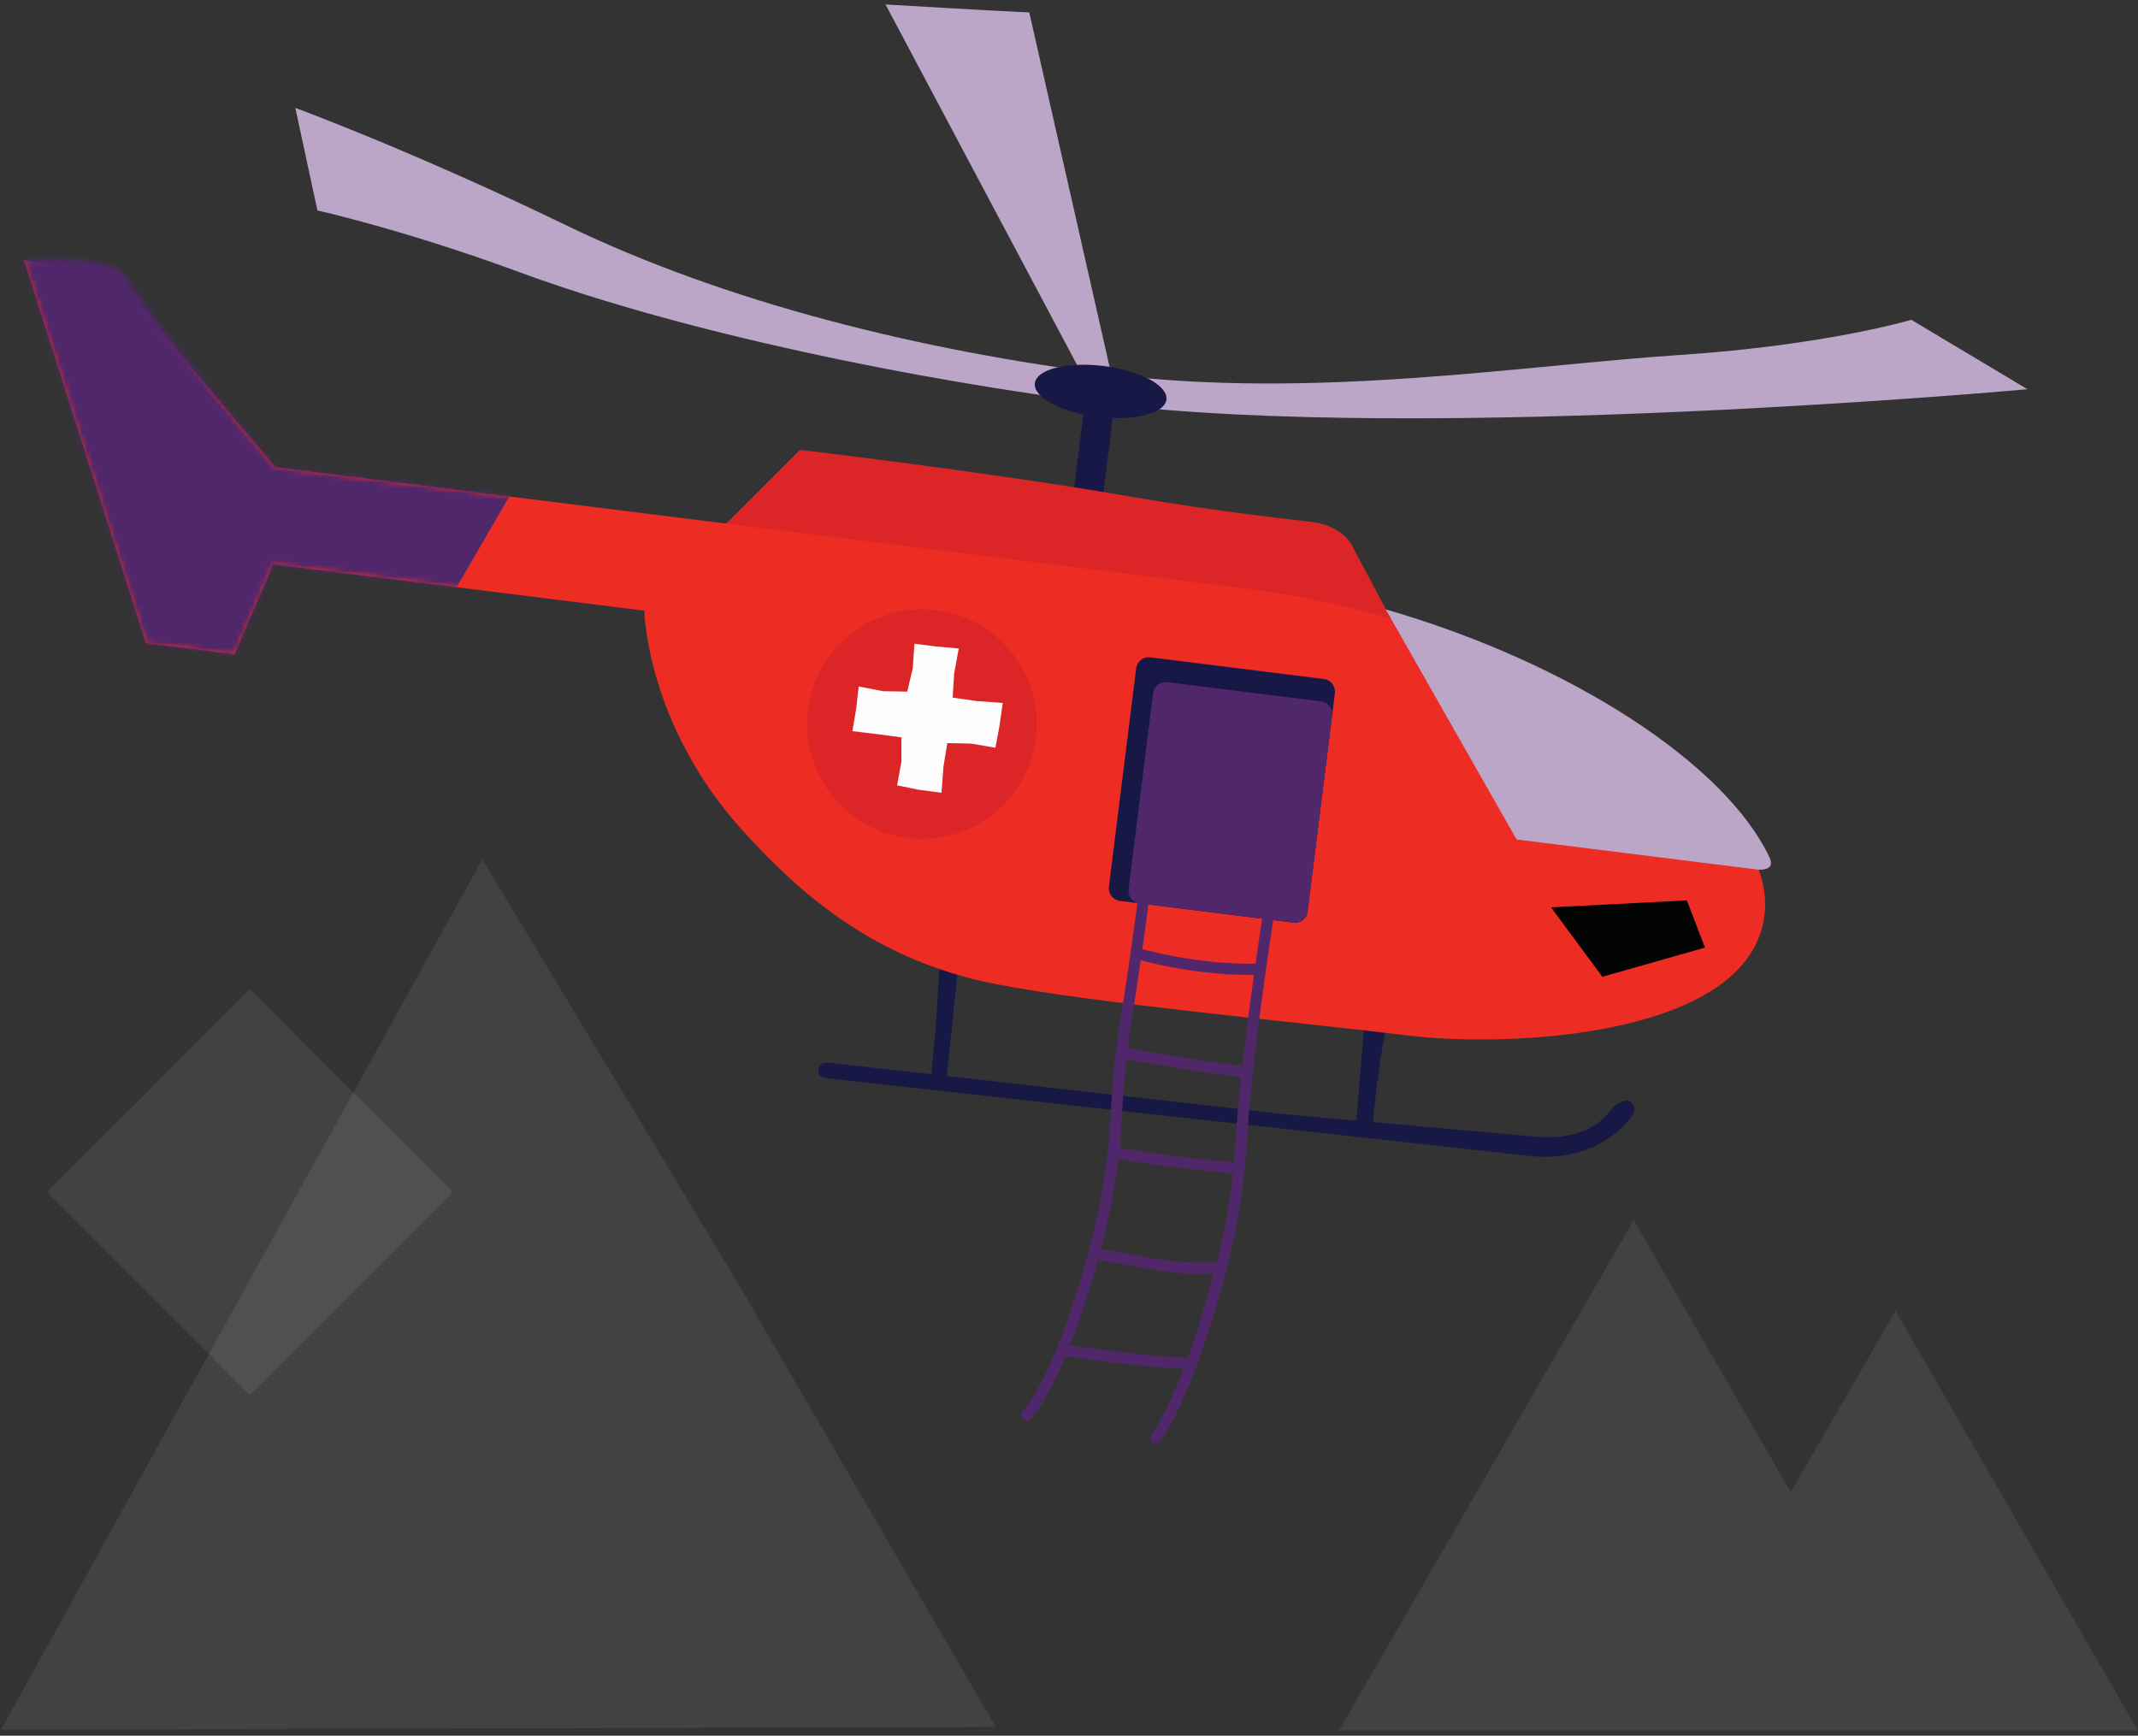 <?xml version="1.0" encoding="UTF-8"?>
<svg width="388px" height="315px" viewBox="0 0 388 315" version="1.1" xmlns="http://www.w3.org/2000/svg" xmlns:xlink="http://www.w3.org/1999/xlink">
    <rect x="0" y="0" width="388" height="315" fill="#333333" stroke="none"/>
    <title>swiss-ilu-04</title>
    <defs>
        <path d="M0,0.175 L22.115,69.666 L38.173,71.671 L45.198,55.34 L112.552,63.757 C112.552,63.757 126.603,125.296 176.113,131.484 L176.113,131.484 C194.401,133.768 233.206,138.619 251.049,140.848 L251.049,140.848 C268.89,143.078 313.049,141.35 315.836,119.054 L315.836,119.054 C318.625,96.757 272.627,66.099 221.778,59.744 L221.778,59.744 C200.366,57.068 45.588,37.727 45.588,37.727 L45.588,37.727 C45.588,37.727 27.944,17.309 17.842,2.405 L17.842,2.405 C15.741,0.399 9.705,0 5.232,0 L5.232,0 C2.275,0 0,0.175 0,0.175" id="path-1"></path>
    </defs>
    <g id="Landing-page" stroke="none" stroke-width="1" fill="none" fill-rule="evenodd">
        <g id="1920_index" transform="translate(-465, -4249)">
            <g id="section-03" transform="translate(0, 3181)">
                <g id="02" transform="translate(465, 1068)">
                    <g id="swiss-ilu-04" transform="translate(0.187, 0.81)">
                        <g id="Group-41">
                            <polygon id="Fill-1" fill="#CBD0D2" opacity="0.1" points="365.79 275.158 343.807 237.092 324.809 269.989 323.038 266.926 296.299 220.626 269.56 266.926 242.821 313.226 296.299 313.226 299.839 313.226 343.807 313.226 349.778 313.226 387.776 313.226"></polygon>
                            <polygon id="Fill-3" fill="#CBD0D2" opacity="0.1" points="87.343 155.131 133.932 232.434 180.523 312.609 0 313.107 43.672 234.12"></polygon>
                            <polygon id="Fill-5" fill="#CBD0D2" opacity="0.1" points="81.978 215.531 45.147 252.353 8.315 215.53 45.147 178.707"></polygon>
                            <path d="M171.409,196.637 C171.409,196.637 168.993,196.687 168.591,196.193 C169.961,184.581 170.353,172.218 170.353,172.218 L173.928,172.591 L171.409,196.637 Z" id="Fill-7" fill="#181846"></path>
                            <path d="M248.823,204.65 C246.931,205.304 245.832,204.283 245.832,204.283 L247.766,180.23 L252.237,180.698 C252.237,180.698 249.828,192.044 248.823,204.65" id="Fill-9" fill="#181846"></path>
                            <path d="M277.373,208.981 L149.806,194.873 C148.817,194.77 148.203,194.298 148.307,193.31 C148.411,192.324 149.098,191.929 150.085,192.033 L233.842,201.485 L277.747,205.406 C288.441,206.526 291.327,201.513 292.497,200.253 C293.167,199.529 294.762,198.522 295.596,199.06 C296.426,199.597 296.669,200.7 296.139,201.532 C295.908,201.893 290.354,210.341 277.373,208.981" id="Fill-11" fill="#181846"></path>
                            <polygon id="Fill-13" fill="#181846" points="199.207 95.415 193.855 94.746 196.921 70.22 202.274 70.889"></polygon>
                            <path d="M53.406,18.77 C53.406,18.77 74.729,26.602 102.559,40.073 C131.832,54.241 167.359,62.902 200.935,67.098 C238.124,71.746 275.748,65.537 304.722,63.608 C331.216,61.845 346.681,57.232 346.681,57.232 L367.757,69.83 C367.757,69.83 258.698,79.751 199.821,72.393 C165.958,68.162 123.71,59.494 94.354,48.684 C73.007,40.822 57.42,37.387 57.42,37.387 L53.406,18.77 Z" id="Fill-15" fill="#BBA6C8"></path>
                            <path d="M196.085,66.945 L160.514,1.02140518e-14 C160.514,1.02140518e-14 181.198,1.226 186.606,1.448 L201.493,67.168" id="Fill-17" fill="#BBA6C8"></path>
                            <path d="M128.787,97.031 L145.003,80.838 C145.003,80.838 178.797,84.781 204.982,89.313 C221.638,92.195 235.901,93.66 237.758,93.892 C243.402,94.597 245.075,98.007 245.075,98.007 L252.789,112.527 L128.787,97.031 Z" id="Fill-19" fill="#DB2526"></path>
                            <path d="M4.193,46.436 L19.706,48.375 L49.781,83.987 C49.781,83.987 204.559,103.329 225.97,106.005 C276.819,112.361 322.818,143.018 320.029,165.315 C317.242,187.611 273.083,189.34 255.241,187.11 C237.399,184.881 198.387,181.318 180.305,177.745 C158.606,173.458 144.992,161.428 134.6,149.945 C117.061,130.566 116.745,110.019 116.745,110.019 L49.391,101.601 L42.365,117.933 L26.308,115.927 L4.193,46.436 Z" id="Fill-21" fill="#ED2C24"></path>
                            <path d="M237.106,164.631 C236.949,165.884 235.796,166.78 234.542,166.624 L203.043,162.687 C201.79,162.53 200.893,161.377 201.049,160.125 L206.005,120.479 C206.162,119.226 207.315,118.329 208.569,118.486 L240.069,122.423 C241.322,122.579 242.22,123.733 242.063,124.986 L237.106,164.631 Z" id="Fill-23" fill="#181846"></path>
                            <path d="M207.915,157.848 C204.38,186.125 203.22,185.985 202.363,202.257 C201.651,215.767 198.326,227.551 195.343,236.609 C190.359,251.748 186.133,255.963 186.133,255.963" id="Stroke-25" stroke="#51276C" stroke-width="2.025" stroke-linecap="round"></path>
                            <path d="M230.699,160.694 C230.699,160.694 226.17,188.688 225.146,205.104 C224.263,219.277 222.269,226.338 220.135,233.965 C214.607,253.716 209.571,260.14 209.571,260.14" id="Stroke-27" stroke="#51276C" stroke-width="2.025" stroke-linecap="round"></path>
                            <path d="M206.186,172.235 C206.186,172.235 217.251,175.537 228.752,175.054" id="Stroke-29" stroke="#51276C" stroke-width="2.025"></path>
                            <path d="M203.518,190.231 C203.518,190.231 222.281,193.628 226.417,193.719" id="Stroke-31" stroke="#51276C" stroke-width="2.025"></path>
                            <path d="M202.184,208.371 C202.184,208.371 211.256,210.178 224.669,211.181" id="Stroke-33" stroke="#51276C" stroke-width="2.025"></path>
                            <path d="M198.352,226.649 C215.002,229.811 213.952,229.307 221.267,229.361" id="Stroke-35" stroke="#51276C" stroke-width="2.025"></path>
                            <path d="M192.506,244.171 C192.506,244.171 209.855,246.778 216.1,246.53" id="Stroke-37" stroke="#51276C" stroke-width="2.025"></path>
                            <path d="M320.954,154.827 C313.047,137.978 285.135,119.571 251.284,109.781 L275.046,151.541 L318.811,157.01 C318.811,157.01 322.155,157.387 320.954,154.827" id="Fill-39" fill="#BBA6C8"></path>
                        </g>
                        <g id="Group-44" transform="translate(4.193, 46.261)">
                            <mask id="mask-2" fill="white">
                                <use xlink:href="#path-1"></use>
                            </mask>
                            <g id="Clip-43"></g>
                            <path d="M92.595,35.214 C92.595,35.214 68.723,76.014 68.546,77.434 C68.369,78.855 5.764,75.361 5.764,75.361 L-10.051,-21.395" id="Fill-42" fill="#51276C" mask="url(#mask-2)"></path>
                        </g>
                        <g id="Group-55" transform="translate(146.292, 65.381)">
                            <path d="M65.199,6.338 C64.88,8.887 59.277,10.281 52.686,9.458 C46.092,8.633 41.006,5.903 41.324,3.354 C41.643,0.809 47.245,-0.587 53.839,0.237 C60.43,1.06 65.518,3.792 65.199,6.338" id="Fill-45" fill="#181846"></path>
                            <path d="M41.499,67.799 C40.072,79.21 29.666,87.305 18.248,85.879 C6.832,84.452 -1.264,74.045 0.163,62.634 C1.59,51.224 11.999,43.128 23.414,44.554 C34.833,45.981 42.926,56.39 41.499,67.799" id="Fill-47" fill="#DB2526"></path>
                            <polygon id="Fill-49" fill="#FEFEFE" points="35.497 61.384 30.744 61.037 26.406 60.412 26.68 56.032 27.51 51.497 23.402 51.133 19.477 50.639 19.164 55.092 18.161 59.327 13.807 59.257 9.362 58.391 8.903 62.386 8.22 66.499 12.832 67.059 17.116 67.635 17.11 71.99 16.327 76.331 20.153 77.124 24.387 77.674 24.735 72.943 25.431 68.672 29.778 68.761 34.165 69.514 34.892 65.639"></polygon>
                            <path d="M90.814,99.25 C90.658,100.503 89.504,101.399 88.251,101.243 L60.331,97.753 C59.078,97.597 58.181,96.444 58.337,95.191 L62.785,59.61 C62.942,58.357 64.095,57.46 65.349,57.617 L93.269,61.107 C94.523,61.264 95.42,62.416 95.263,63.669 L90.814,99.25 Z" id="Fill-51" fill="#51276C"></path>
                            <polygon id="Fill-53" fill="#020303" points="134.999 98.482 144.311 111.074 162.936 105.784 159.653 97.21"></polygon>
                        </g>
                    </g>
                </g>
            </g>
        </g>
    </g>
</svg>